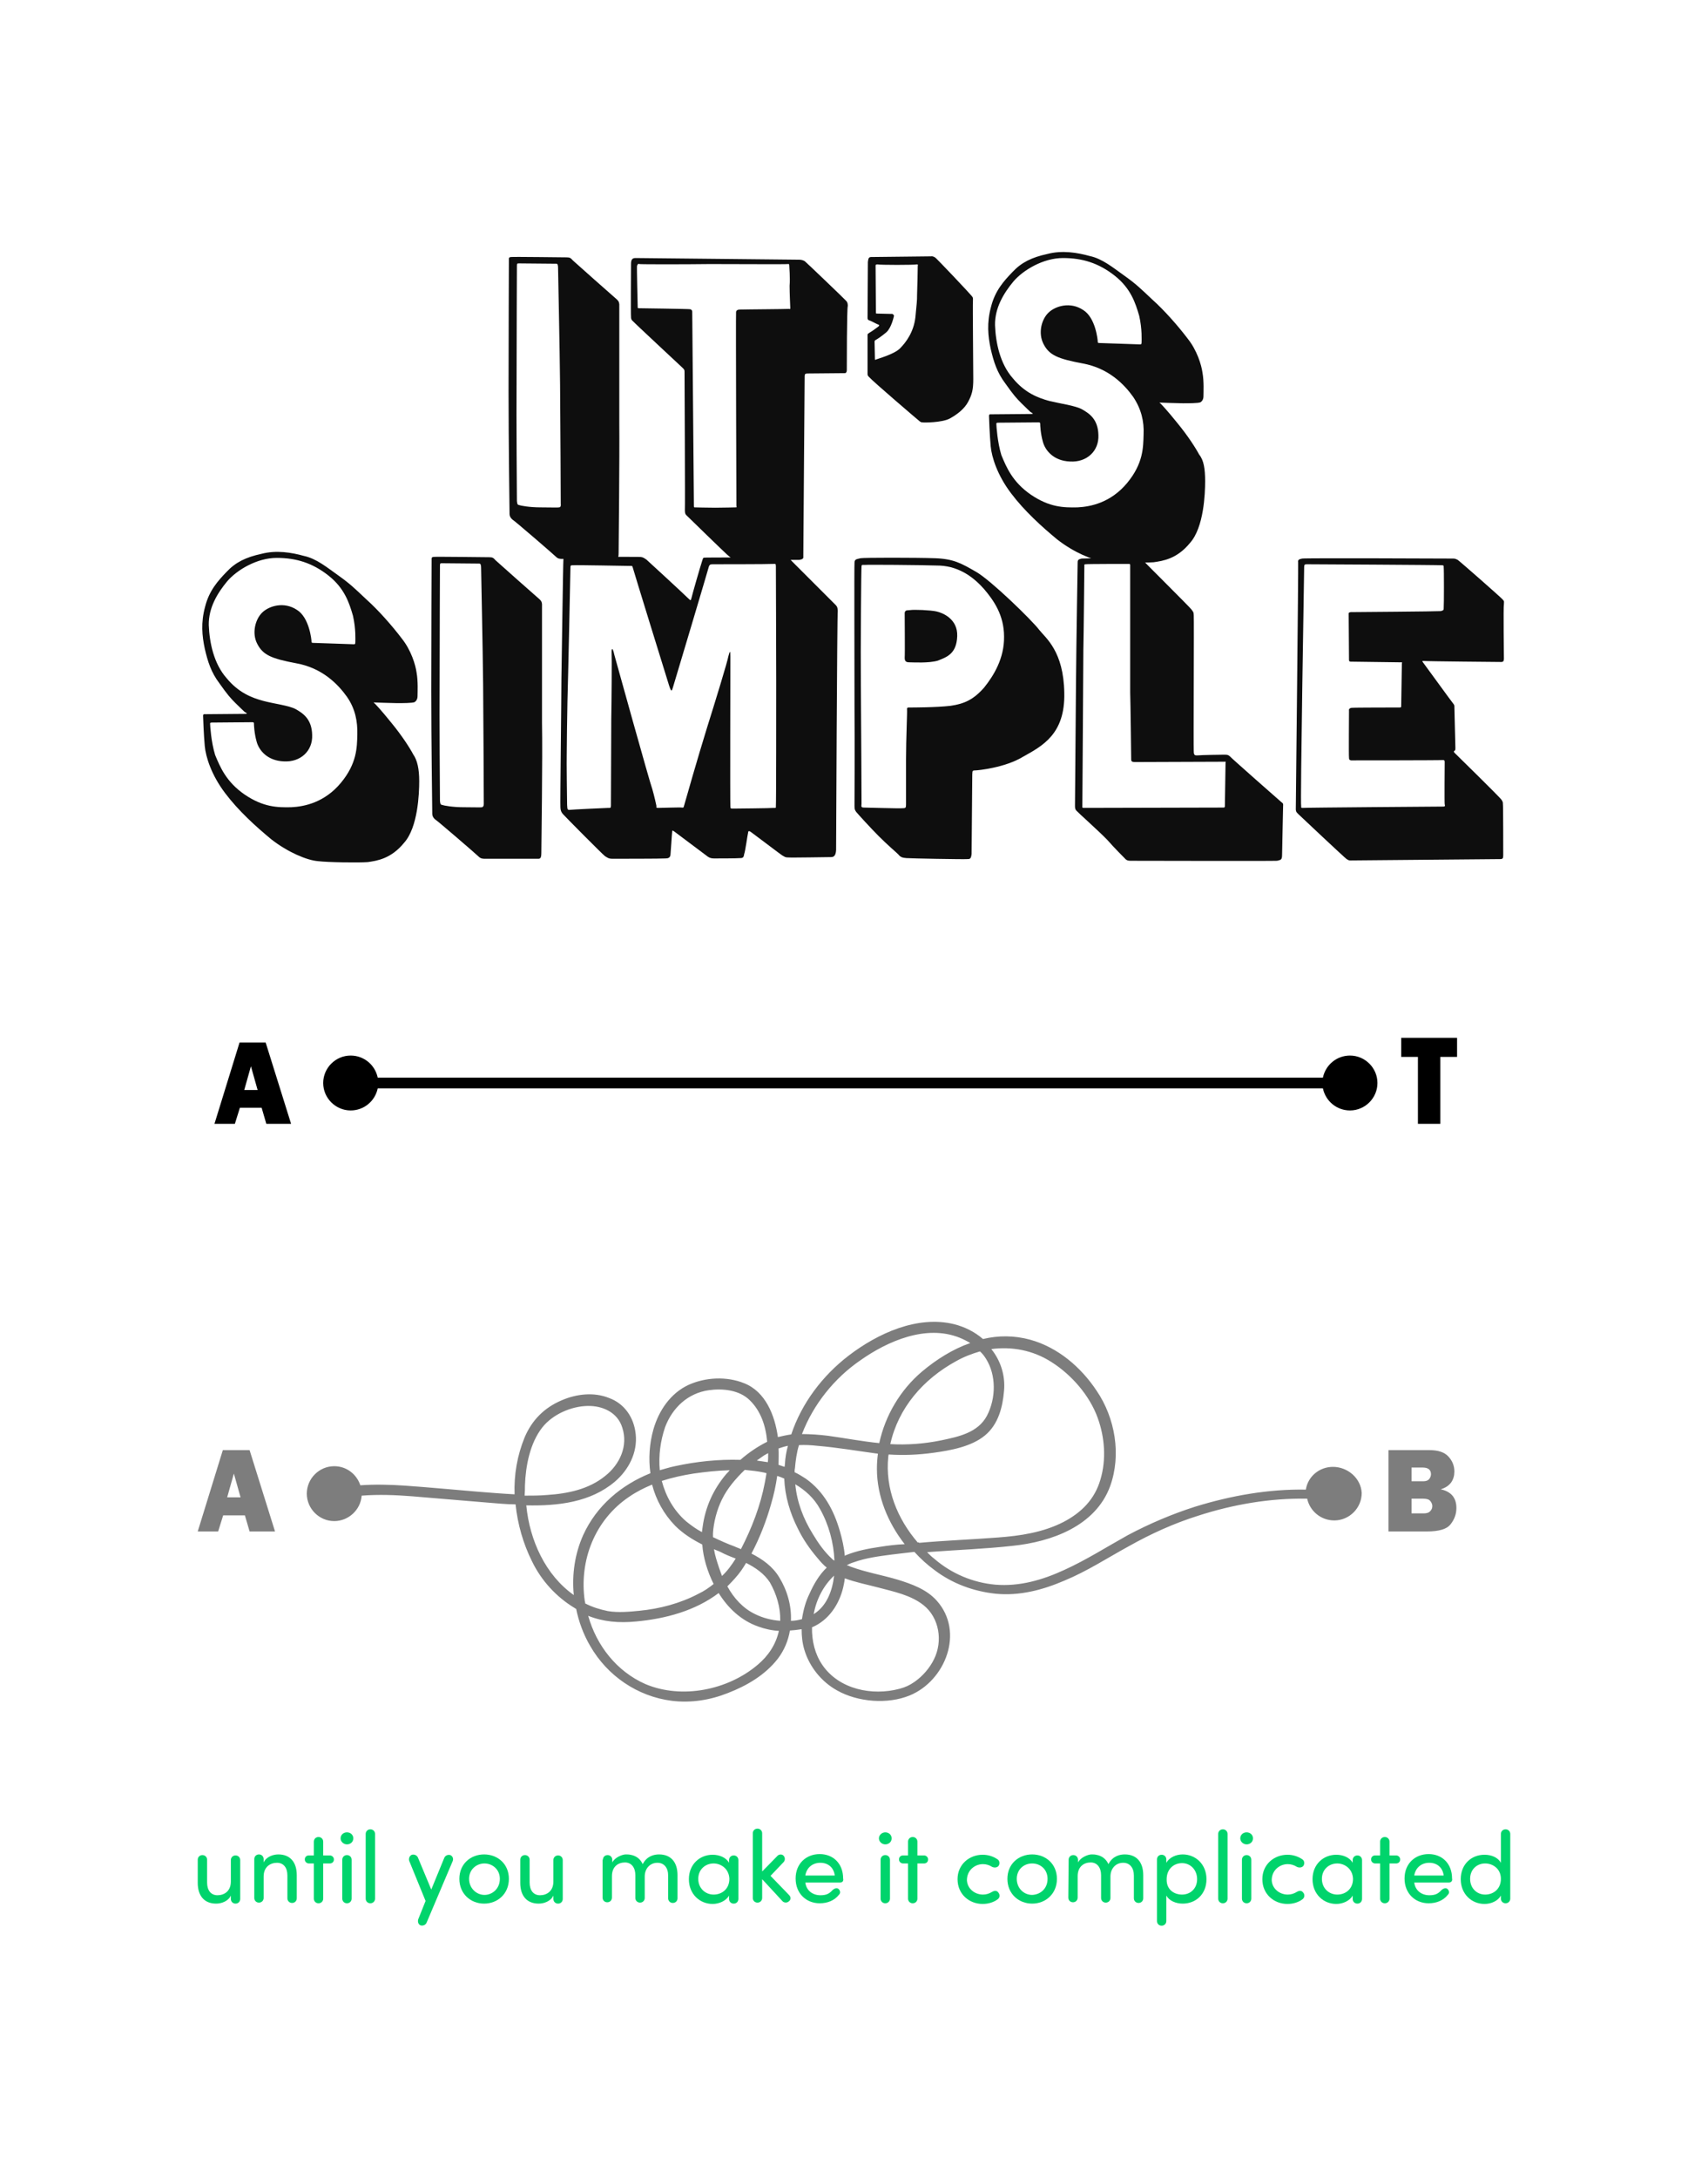 <?xml version="1.0" encoding="utf-8"?>
<!-- Generator: Adobe Illustrator 25.4.1, SVG Export Plug-In . SVG Version: 6.00 Build 0)  -->
<svg version="1.1" id="Layer_1" xmlns="http://www.w3.org/2000/svg" xmlns:xlink="http://www.w3.org/1999/xlink" x="0px" y="0px"
	 viewBox="0 0 510.5 650.8" style="enable-background:new 0 0 510.5 650.8;" xml:space="preserve">
<style type="text/css">
	.st0{fill:#00D46C;}
	.st1{fill:#0E0E0E;}
	.st2{fill-rule:evenodd;clip-rule:evenodd;}
	.st3{opacity:0.51;}
</style>
<g>
	<g>
		<g>
			<path class="st0" d="M69,566.4c-0.8,1.7-2.8,2.4-4.4,2.4c-3.5,0-5.5-2.3-5.5-6.2v-6.9c0-0.8,0.6-1.4,1.4-1.4
				c0.8,0,1.4,0.6,1.4,1.4v6.8c0,2.4,1.2,3.8,3.1,3.8c2,0,4-1.2,4-4.1v-6.4c0-0.8,0.6-1.4,1.4-1.4c0.8,0,1.4,0.6,1.4,1.4v11.6
				c0,0.8-0.6,1.4-1.4,1.4c-0.8,0-1.4-0.6-1.4-1.4C69,567.4,69,566.4,69,566.4z"/>
			<path class="st0" d="M78.8,556.5c0.8-1.7,2.8-2.4,4.4-2.4c3.5,0,5.5,2.3,5.5,6.2v6.9c0,0.8-0.6,1.4-1.4,1.4
				c-0.8,0-1.4-0.6-1.4-1.4v-6.8c0-2.4-1.2-3.8-3.1-3.8c-2,0-4,1.2-4,4.1v6.4c0,0.8-0.6,1.4-1.4,1.4c-0.8,0-1.4-0.6-1.4-1.4v-11.6
				c0-0.8,0.6-1.4,1.4-1.4c0.8,0,1.4,0.6,1.4,1.4C78.8,555.6,78.8,556.5,78.8,556.5z"/>
			<path class="st0" d="M92.3,556.8c-0.6,0-1.2-0.5-1.2-1.2s0.5-1.2,1.2-1.2h1.5v-4.1c0-0.8,0.6-1.4,1.4-1.4s1.4,0.6,1.4,1.4v4.1h2
				c0.6,0,1.2,0.5,1.2,1.2s-0.5,1.2-1.2,1.2h-2v10.5c0,0.8-0.6,1.4-1.4,1.4s-1.4-0.6-1.4-1.4v-10.5H92.3z"/>
			<path class="st0" d="M103.7,547.5c1.1,0,1.9,0.8,1.9,1.8s-0.8,1.8-1.9,1.8c-1,0-1.9-0.8-1.9-1.8S102.6,547.5,103.7,547.5z
				 M105.1,555.7c0-0.8-0.6-1.4-1.4-1.4c-0.8,0-1.4,0.6-1.4,1.4v11.6c0,0.8,0.6,1.4,1.4,1.4c0.8,0,1.4-0.6,1.4-1.4V555.7z"/>
			<path class="st0" d="M112.1,567.3c0,0.8-0.6,1.4-1.4,1.4c-0.8,0-1.4-0.6-1.4-1.4V548c0-0.8,0.6-1.4,1.4-1.4
				c0.8,0,1.4,0.6,1.4,1.4V567.3z"/>
			<path class="st0" d="M128.9,564.6l3.9-9.5c0.3-0.7,1.1-1,1.8-0.8c0.7,0.3,1,1.1,0.7,1.8l-7.8,18.4c-0.3,0.7-1.1,1-1.8,0.8
				c-0.7-0.3-0.9-1.1-0.7-1.8l2.2-5.5l-4.9-12c-0.2-0.7,0.1-1.5,0.8-1.8c0.8-0.2,1.5,0.2,1.8,0.8L128.9,564.6z"/>
			<path class="st0" d="M137.3,561.4c0-4.5,3.4-7.3,7.4-7.3c4,0,7.4,2.8,7.4,7.3c0,4.5-3.4,7.4-7.4,7.4
				C140.7,568.8,137.3,565.9,137.3,561.4z M149.4,561.4c0-2.8-2.2-4.6-4.6-4.6s-4.6,1.8-4.6,4.6c0,2.8,2.2,4.8,4.6,4.8
				S149.4,564.3,149.4,561.4z"/>
			<path class="st0" d="M165.4,566.4c-0.8,1.7-2.8,2.4-4.4,2.4c-3.5,0-5.5-2.3-5.5-6.2v-6.9c0-0.8,0.6-1.4,1.4-1.4s1.4,0.6,1.4,1.4
				v6.8c0,2.4,1.2,3.8,3.1,3.8c2,0,4-1.2,4-4.1v-6.4c0-0.8,0.6-1.4,1.4-1.4s1.4,0.6,1.4,1.4v11.6c0,0.8-0.6,1.4-1.4,1.4
				s-1.4-0.6-1.4-1.4V566.4z"/>
			<path class="st0" d="M180.2,555.7c0-0.8,0.6-1.4,1.4-1.4s1.4,0.6,1.4,1.4v0.8c0.8-1.5,2.8-2.3,3.9-2.4c0.5,0,1.1,0,1.5,0.1
				c1.8,0.3,3,1.3,3.7,2.8c1.3-2.5,3.5-2.9,4.9-2.9c3.5,0,5.5,2.3,5.5,6.2v6.9c0,0.8-0.6,1.4-1.4,1.4s-1.4-0.6-1.4-1.4v-6.8
				c0-2.3-1.2-3.8-3.2-3.8c-2.3,0-3.8,1.8-3.8,4.1v6.4c0,0.8-0.6,1.4-1.4,1.4s-1.4-0.6-1.4-1.4v-6.8c0-2.3-1.2-3.8-3.1-3.8
				c-2,0-3.9,1.2-3.9,4.1v6.4c0,0.8-0.6,1.4-1.4,1.4s-1.4-0.6-1.4-1.4V555.7z"/>
			<path class="st0" d="M217.9,566.4c-0.9,1.6-3,2.5-4.9,2.5c-3.8,0-7.1-2.9-7.1-7.4c0-4.5,3.3-7.3,7.1-7.3c2,0,4,0.8,4.9,2.4v-0.8
				c0-0.8,0.6-1.4,1.4-1.4s1.4,0.6,1.4,1.4v11.6c0,0.8-0.6,1.4-1.4,1.4s-1.4-0.6-1.4-1.4V566.4z M213.3,556.8
				c-2.5,0-4.6,1.8-4.6,4.6c0,2.8,2.1,4.7,4.6,4.7s4.7-1.7,4.7-4.7C217.9,558.4,215.5,556.8,213.3,556.8z"/>
			<path class="st0" d="M230.3,560.5l5.6,5.8c0.5,0.5,0.5,1.4-0.1,1.8c-0.5,0.5-1.4,0.5-1.9,0l-6.1-6.6v5.6c0,0.8-0.6,1.4-1.4,1.4
				s-1.4-0.6-1.4-1.4v-19.3c0-0.8,0.6-1.4,1.4-1.4s1.4,0.6,1.4,1.4v11.4l4.6-4.7c0.5-0.5,1.4-0.5,1.8,0c0.5,0.5,0.5,1.4,0,1.9
				L230.3,560.5z"/>
			<path class="st0" d="M251.1,562.5h-10.4c0.3,2.4,2.2,3.8,4.5,3.8c1.7,0,2.6-0.4,3.6-1.5c0.5-0.5,1.3-0.8,1.8-0.4
				c0.5,0.4,0.7,1.2,0.2,1.7c-1.4,1.8-3.5,2.6-5.8,2.6c-4,0-7.2-2.9-7.2-7.4c0-4.5,3.2-7.3,7.2-7.3c4,0,7,2.8,7,7.3
				C252.2,562.1,251.7,562.5,251.1,562.5z M249.5,560.4c-0.3-2.4-2-3.8-4.3-3.8s-4.1,1.4-4.5,3.8H249.5z"/>
			<path class="st0" d="M264.6,547.5c1.1,0,1.9,0.8,1.9,1.8s-0.8,1.8-1.9,1.8c-1,0-1.9-0.8-1.9-1.8S263.6,547.5,264.6,547.5z
				 M266,555.7c0-0.8-0.6-1.4-1.4-1.4s-1.4,0.6-1.4,1.4v11.6c0,0.8,0.6,1.4,1.4,1.4s1.4-0.6,1.4-1.4V555.7z"/>
			<path class="st0" d="M269.9,556.8c-0.6,0-1.2-0.5-1.2-1.2s0.5-1.2,1.2-1.2h1.5v-4.1c0-0.8,0.6-1.4,1.4-1.4c0.8,0,1.4,0.6,1.4,1.4
				v4.1h2c0.6,0,1.2,0.5,1.2,1.2s-0.5,1.2-1.2,1.2h-2v10.5c0,0.8-0.6,1.4-1.4,1.4c-0.8,0-1.4-0.6-1.4-1.4v-10.5H269.9z"/>
			<path class="st0" d="M293.8,566.1c1,0,1.9-0.3,2.7-0.8c0.7-0.4,1.4-0.5,1.9,0.2c0.5,0.6,0.5,1.5-0.2,2c-1.2,0.9-2.8,1.4-4.5,1.4
				c-4,0-7.5-2.9-7.5-7.4c0-4.4,3.5-7.3,7.5-7.3c1.7,0,3.2,0.5,4.5,1.4c0.6,0.4,0.7,1.4,0.2,2c-0.5,0.5-1.3,0.5-1.9,0.2
				c-0.8-0.5-1.7-0.8-2.7-0.8c-2.5,0-4.8,1.9-4.8,4.8C289.1,564.3,291.3,566.1,293.8,566.1z"/>
			<path class="st0" d="M301.1,561.4c0-4.5,3.4-7.3,7.4-7.3s7.4,2.8,7.4,7.3c0,4.5-3.4,7.4-7.4,7.4S301.1,565.9,301.1,561.4z
				 M313.1,561.4c0-2.8-2.1-4.6-4.6-4.6s-4.6,1.8-4.6,4.6c0,2.8,2.1,4.8,4.6,4.8C311,566.1,313.1,564.3,313.1,561.4z"/>
			<path class="st0" d="M319.4,555.7c0-0.8,0.6-1.4,1.4-1.4c0.8,0,1.4,0.6,1.4,1.4v0.8c0.8-1.5,2.8-2.3,3.9-2.4c0.5,0,1.1,0,1.5,0.1
				c1.8,0.3,3,1.3,3.7,2.8c1.3-2.5,3.5-2.9,4.9-2.9c3.5,0,5.5,2.3,5.5,6.2v6.9c0,0.8-0.6,1.4-1.4,1.4s-1.4-0.6-1.4-1.4v-6.8
				c0-2.3-1.2-3.8-3.2-3.8c-2.3,0-3.8,1.8-3.8,4.1v6.4c0,0.8-0.6,1.4-1.4,1.4s-1.4-0.6-1.4-1.4v-6.8c0-2.3-1.2-3.8-3.1-3.8
				c-2,0-3.9,1.2-3.9,4.1v6.4c0,0.8-0.6,1.4-1.4,1.4s-1.4-0.6-1.4-1.4L319.4,555.7L319.4,555.7z"/>
			<path class="st0" d="M348.6,574c0,0.8-0.6,1.4-1.4,1.4c-0.8,0-1.4-0.6-1.4-1.4v-18.4c0-0.8,0.6-1.4,1.4-1.4
				c0.8,0,1.4,0.6,1.4,1.4v1c0.9-1.6,2.9-2.5,4.9-2.5c3.8,0,7.1,2.9,7.1,7.4c0,4.5-3.2,7.3-7.1,7.3c-2,0-4-0.8-4.9-2.4V574z
				 M353.3,566.1c2.5,0,4.5-1.8,4.5-4.6c0-2.8-2-4.8-4.5-4.8c-2.5,0-4.6,1.8-4.6,4.8C348.6,564.6,350.9,566.1,353.3,566.1z"/>
			<path class="st0" d="M366.9,567.3c0,0.8-0.6,1.4-1.4,1.4s-1.4-0.6-1.4-1.4V548c0-0.8,0.6-1.4,1.4-1.4s1.4,0.6,1.4,1.4V567.3z"/>
			<path class="st0" d="M372.6,547.5c1.1,0,1.9,0.8,1.9,1.8s-0.8,1.8-1.9,1.8c-1,0-1.9-0.8-1.9-1.8S371.5,547.5,372.6,547.5z
				 M374,555.7c0-0.8-0.6-1.4-1.4-1.4s-1.4,0.6-1.4,1.4v11.6c0,0.8,0.6,1.4,1.4,1.4s1.4-0.6,1.4-1.4V555.7z"/>
			<path class="st0" d="M384.9,566.1c1,0,1.9-0.3,2.7-0.8c0.7-0.4,1.4-0.5,1.9,0.2c0.5,0.5,0.5,1.5-0.2,2c-1.2,0.9-2.8,1.4-4.5,1.4
				c-4,0-7.5-2.9-7.5-7.4c0-4.4,3.5-7.3,7.5-7.3c1.7,0,3.2,0.5,4.5,1.4c0.6,0.4,0.7,1.4,0.2,2c-0.5,0.5-1.3,0.5-1.9,0.2
				c-0.8-0.5-1.7-0.8-2.7-0.8c-2.5,0-4.8,1.9-4.8,4.8C380.2,564.3,382.4,566.1,384.9,566.1z"/>
			<path class="st0" d="M404.3,566.4c-0.9,1.6-3,2.5-4.9,2.5c-3.8,0-7.1-2.9-7.1-7.4c0-4.5,3.3-7.3,7.1-7.3c2,0,4,0.8,4.9,2.4v-0.8
				c0-0.8,0.6-1.4,1.4-1.4s1.4,0.6,1.4,1.4v11.6c0,0.8-0.6,1.4-1.4,1.4s-1.4-0.6-1.4-1.4V566.4z M399.7,556.8
				c-2.5,0-4.6,1.8-4.6,4.6c0,2.8,2.1,4.7,4.6,4.7s4.7-1.7,4.7-4.7C404.3,558.4,401.9,556.8,399.7,556.8z"/>
			<path class="st0" d="M411,556.8c-0.6,0-1.2-0.5-1.2-1.2s0.5-1.2,1.2-1.2h1.5v-4.1c0-0.8,0.6-1.4,1.4-1.4c0.8,0,1.4,0.6,1.4,1.4
				v4.1h2c0.6,0,1.2,0.5,1.2,1.2s-0.5,1.2-1.2,1.2h-2v10.5c0,0.8-0.6,1.4-1.4,1.4c-0.8,0-1.4-0.6-1.4-1.4v-10.5H411z"/>
			<path class="st0" d="M433.1,562.5h-10.4c0.3,2.4,2.2,3.8,4.5,3.8c1.7,0,2.6-0.4,3.6-1.5c0.5-0.5,1.3-0.8,1.8-0.4
				c0.5,0.4,0.7,1.2,0.2,1.7c-1.4,1.8-3.5,2.6-5.8,2.6c-4,0-7.2-2.9-7.2-7.4c0-4.5,3.2-7.3,7.2-7.3c4,0,7,2.8,7,7.3
				C434.2,562.1,433.6,562.5,433.1,562.5z M431.5,560.4c-0.3-2.4-2-3.8-4.3-3.8c-2.3,0-4.1,1.4-4.5,3.8H431.5z"/>
			<path class="st0" d="M448.6,548c0-0.8,0.6-1.4,1.4-1.4s1.4,0.6,1.4,1.4v19.3c0,0.8-0.6,1.4-1.4,1.4s-1.4-0.6-1.4-1.4v-0.9
				c-0.9,1.6-2.9,2.5-4.9,2.5c-3.8,0-7.1-2.9-7.1-7.4c0-4.5,3.2-7.3,7.1-7.3c2.1,0,4,0.8,4.9,2.4V548z M443.9,556.8
				c-2.5,0-4.5,1.8-4.5,4.6c0,2.8,2,4.7,4.5,4.7s4.7-1.7,4.7-4.7C448.6,558.4,446.2,556.8,443.9,556.8z"/>
		</g>
	</g>
	<g>
		<g>
			<path class="st1" d="M184.9,165.2c0,2-0.5,1.8-1.4,1.8c-0.7,0-14.4,0-15.3,0s-1.4,0-2.1-0.7c-0.7-0.7-12.4-10.8-13-11.1
				c-0.5-0.5-0.7-0.8-0.8-1.5c0-0.8-0.3-21.7-0.3-36.9c0-15.1,0.1-38.1,0.1-39.1c0-0.5-0.1-0.8,0.6-0.9c0.7-0.1,15.8,0.1,16.7,0.1
				s1.2,0.2,1.8,0.9c0.5,0.5,12.5,11.1,13.2,11.7c0.5,0.5,0.6,0.7,0.7,1.4c0,0.7,0,24.9,0,35.5C185.2,136.8,184.9,163.4,184.9,165.2
				z M167.6,150.5c0-0.7-0.1-25.1-0.2-35.6c-0.1-10.5-0.6-33.8-0.6-34.7s-0.1-1.4-0.5-1.4s-10.5-0.1-11.1-0.1c-0.6,0-0.7,0-0.7,0.7
				c0,0.9-0.1,22-0.1,34c-0.1,11.8,0.1,35.4,0.1,36.3c0.1,0.8,0.1,1.1,0.6,1.2c0.5,0.2,3.2,0.7,6.4,0.7c3.2,0,5.3,0.1,5.6,0
				C167.4,151.6,167.7,151.4,167.6,150.5z"/>
			<path class="st1" d="M253.1,110.6c0,0.5-0.2,0.9-0.6,0.9s-10.8,0.1-11.2,0.1c-0.6,0-0.8,0.2-0.8,0.8c0,0.5-0.4,52.8-0.4,53.8
				c0.1,0.8-0.3,0.9-1.2,1.1c-0.8,0-18.7,0-19.3-0.1c-0.7,0-1.8-1.1-2.3-1.5c-0.5-0.4-11.8-11.4-12.2-11.8c-0.3-0.3-0.4-0.7-0.4-1.5
				c0.1-0.6-0.1-40.8-0.1-41.3c0-0.6-0.1-0.7-0.6-1.2c-0.3-0.3-14.4-13.4-14.9-14c-0.5-0.4-0.5-0.9-0.5-1.2c-0.1-0.3,0-15.2,0-15.8
				c0-1.5,0.5-1.8,1.4-1.8c0.7,0,48.2,0.5,48.9,0.5c0.6,0,1.4,0.2,1.8,0.6c0.5,0.4,11.8,11.2,12.2,11.7c0.3,0.3,0.5,0.7,0.5,1.5
				C253.1,91.9,253.1,110,253.1,110.6z M236.2,91.9c0-0.3-0.2-4.1-0.2-6.5c0.2-2.5-0.1-5.6-0.1-6.1s-0.2-0.4-0.5-0.4
				c-0.2,0.1-15.6,0-23.2,0c-7.6,0.1-20.5,0.1-21.1,0c-0.5-0.2-0.5,0.2-0.7,0.5c-0.1,0.5,0.2,12,0.2,12.4c0,0.3,0.1,0.3,0.4,0.3
				c0.3,0,14.9,0.2,15.3,0.3s0.6,0.4,0.6,0.7c0,0.4,0.5,57.8,0.5,58.1c0,0.4,0.1,0.4,0.2,0.4c0.2,0,3.8,0.1,6.2,0.1
				c2.3,0,5.8-0.1,6.1-0.1s0.3,0,0.2-0.5c0-0.3-0.2-57.2-0.1-57.8c0-0.5,0.4-0.8,1.1-0.8c0.7,0,5.1-0.1,7.9-0.1
				c2.7,0,6.5-0.1,6.8-0.1C236.2,92.4,236.2,92.4,236.2,91.9z"/>
			<path class="st1" d="M290.9,113.3c0,3.2-0.4,4.6-1.5,6.7c-1.1,2.1-3.2,3.8-5.6,5.1c-2.4,1.2-7.7,1.2-8.1,1.1
				c-0.4,0-0.5-0.1-0.8-0.3c-0.4-0.3-14.1-12-15.2-13.3c-0.3-0.3-0.4-0.5-0.4-0.9c0-0.5,0-10.6,0-11.2c0-0.6-0.1-0.7,0.6-1.1
				s2.1-1.4,2.6-1.8s0.2-0.6-0.2-0.7c-0.3-0.1-2.3-1.2-2.6-1.2c-0.3-0.2-0.4-0.3-0.4-0.7s0.1-16.2,0.1-16.7c0.1-0.4,0-1.5,0.9-1.5
				c0.7,0,17.5-0.2,18-0.2c0.5-0.1,1.1,0.2,1.5,0.6c0.4,0.4,2.2,2.2,5.4,5.6c3.3,3.5,4.6,4.9,5.2,5.6c0.5,0.6,0.4,0.6,0.4,1.5
				C290.7,90.8,290.9,110.1,290.9,113.3z M274,79c-0.5,0.2-11.2,0.2-11.7,0c-0.4,0-0.6,0.1-0.6,0.3c0,0.6,0.1,13.8,0.1,14.1
				c0,0.2,0,0.3,0.3,0.3c0.4,0,3.8,0.1,4.3,0.1c0.4-0.1,0.8,0.3,0.8,0.6c-0.1,0.4-0.8,3.6-2.3,4.9c-1.4,1.2-2.8,2.1-3.2,2.3
				c-0.3,0.2-0.3,0.3-0.3,0.6c0,0.4,0.1,4.4,0.1,4.9c0,0.5,0,0.5,0.4,0.3c0.4-0.2,5.3-1.5,7.1-3.3c1.8-1.8,4.1-4.9,4.6-9.3
				c0.4-4.4,0.5-4.6,0.5-6.7c0.1-2.1,0.2-8,0.2-8.5S274.5,79,274,79z"/>
			<path class="st1" d="M360.2,143.8c0,3.8-0.4,13.8-4.5,18.4c-3.9,4.8-8.1,5.4-10.9,5.8c-2.5,0.2-11.8,0.1-15-0.3
				c-3.2-0.3-8.8-2.6-13.8-6.5c-4.6-3.8-9.8-8.5-13.8-13.8c-4.1-5.4-5.8-10.8-6.1-14.1c-0.3-3.3-0.5-8.5-0.5-9
				c0-0.6,0.3-0.5,0.8-0.5c0.5,0,10.1-0.1,11.5-0.1c1.5,0,0.5-0.3,0.1-0.6c-0.3-0.3-1.2-1.1-2.7-2.6c-1.5-1.5-2.4-2.5-4.8-5.9
				c-2.5-3.3-3.5-6.5-4.4-10.4c-0.8-3.8-1.2-7.7,0.1-12.5c1.2-4.8,3.8-7.7,6.4-10.4c2.7-2.9,5.8-4.4,10.4-5.4
				c4.5-1.2,9.1-0.4,12.7,0.6c3.8,0.8,7,3.5,10.4,5.9c3.5,2.5,4.8,3.8,8.3,7.1c3.6,3.2,7.8,8,10.6,11.7c2.8,3.5,4.1,7.9,4.4,10.1
				c0.5,2.7,0.3,6.1,0.3,7.1c0,0.9-0.4,1.5-0.9,1.8c-0.6,0.3-3.8,0.3-5.2,0.3c-1.5,0-6.5-0.2-6.8-0.2c-0.3-0.1-0.3,0,0,0.2
				c0.3,0.3,1.8,1.8,5.1,5.9c3.2,3.9,5.5,7.5,6.5,9.4C359.8,137.5,360.2,140.1,360.2,143.8z M338.7,118.6c-2.7-3.8-7.4-8.6-15.1-10
				c-7.5-1.4-10-2.5-11.7-5.8s-0.6-7.4,1.5-9.4c2.1-2,6.5-3.3,10.3-0.8c3.8,2.3,4.4,9.1,4.4,9.4c0,0.4,0,0.5,0.7,0.5
				c0.8,0,11.1,0.4,11.7,0.4c0.5,0,0.7,0.1,0.7-0.6s0.2-3.9-0.7-7.9c-1.1-3.8-2.5-8.2-7.3-12c-4.8-3.8-9.7-5.3-15.5-5.3
				c-5.8,0-11.8,3.5-14.8,7c-2.9,3.5-5.6,7.9-5.5,13.1c0.2,5.2,1.5,11.5,5.3,15.8c3.6,4.4,7.6,5.9,10.9,6.8c3.3,0.8,7.8,1.4,9.8,2.5
				c2.1,1.2,4.8,2.9,4.9,7.7c0.2,4.8-3.5,8.2-8.5,7.9c-4.9-0.2-7.4-3.3-8.1-5.9c-0.7-2.5-0.8-4.9-0.8-5.4c0-0.4-0.2-0.4-0.7-0.4
				c-0.5,0-11.4,0.1-11.8,0.1c-0.6,0-0.6,0.1-0.6,0.4c0,0.5,0.3,5.4,1.5,9.3c1.5,3.6,3.3,8,8.8,11.8c5.6,3.8,9.8,3.9,14,3.8
				c3.9-0.2,9.9-1.4,14.8-7.3c4.8-5.8,4.8-10.6,4.9-14.4C342,125.9,341.1,122.2,338.7,118.6z"/>
			<path class="st1" d="M125.3,233.4c0,3.8-0.4,13.8-4.5,18.4c-3.9,4.8-8.1,5.4-10.9,5.8c-2.5,0.2-11.8,0.1-15-0.3
				c-3.2-0.3-8.8-2.6-13.8-6.5c-4.6-3.8-9.8-8.5-13.8-13.8c-4.1-5.4-5.8-10.8-6.1-14.1c-0.3-3.3-0.5-8.5-0.5-9
				c0-0.6,0.3-0.5,0.8-0.5c0.5,0,10.1-0.1,11.5-0.1c1.5,0,0.5-0.3,0.1-0.6c-0.3-0.3-1.2-1.1-2.7-2.6c-1.5-1.5-2.4-2.5-4.8-5.9
				c-2.5-3.3-3.5-6.5-4.4-10.4c-0.8-3.8-1.2-7.7,0.1-12.5c1.2-4.8,3.8-7.7,6.4-10.4c2.7-2.9,5.8-4.4,10.4-5.4
				c4.5-1.2,9.1-0.4,12.7,0.6c3.8,0.8,7,3.5,10.4,5.9c3.5,2.5,4.8,3.8,8.3,7.1c3.6,3.2,7.8,8,10.6,11.7c2.8,3.5,4.1,7.9,4.4,10.1
				c0.5,2.7,0.3,6.1,0.3,7.1c0,0.9-0.4,1.5-0.9,1.8c-0.6,0.3-3.8,0.3-5.2,0.3c-1.5,0-6.5-0.2-6.8-0.2c-0.3-0.1-0.3,0,0,0.2
				c0.3,0.3,1.8,1.8,5.1,5.9c3.2,3.9,5.5,7.5,6.5,9.4C124.7,227.1,125.3,229.7,125.3,233.4z M103.7,208.2c-2.7-3.8-7.4-8.6-15.1-10
				c-7.5-1.4-10-2.5-11.7-5.8c-1.7-3.2-0.6-7.4,1.5-9.4c2.1-2,6.5-3.3,10.3-0.8c3.8,2.3,4.4,9.1,4.4,9.4c0,0.4,0,0.5,0.7,0.5
				c0.8,0,11.1,0.4,11.7,0.4c0.5,0,0.7,0.1,0.7-0.6c0-0.7,0.2-3.9-0.7-7.9c-1.1-3.8-2.5-8.2-7.3-12c-4.8-3.8-9.7-5.3-15.5-5.3
				c-5.8,0-11.8,3.5-14.8,7c-2.9,3.5-5.6,7.9-5.5,13.1c0.2,5.2,1.5,11.5,5.3,15.8c3.6,4.4,7.6,5.9,10.9,6.8s7.8,1.4,9.8,2.5
				c2.1,1.2,4.8,2.9,4.9,7.7c0.2,4.8-3.5,8.2-8.5,7.9c-4.9-0.2-7.4-3.3-8.1-5.9c-0.7-2.5-0.8-4.9-0.8-5.4c0-0.4-0.2-0.4-0.7-0.4
				c-0.5,0-11.4,0.1-11.8,0.1c-0.6,0-0.6,0.1-0.6,0.4c0,0.5,0.3,5.4,1.5,9.3c1.5,3.6,3.3,8,8.8,11.8c5.6,3.8,9.8,3.9,14,3.8
				c3.9-0.2,9.9-1.4,14.8-7.3c4.8-5.8,4.8-10.6,4.9-14.4C106.9,215.6,106.2,211.8,103.7,208.2z"/>
			<path class="st1" d="M161.8,254.8c0,2-0.5,1.8-1.4,1.8c-0.7,0-14.4,0-15.3,0c-0.8,0-1.4,0-2.1-0.7c-0.7-0.7-12.4-10.8-13-11.1
				c-0.5-0.5-0.7-0.8-0.8-1.5c0-0.8-0.3-21.7-0.3-36.9c0-15.1,0.1-38.1,0.1-39.1c0-0.5-0.1-0.8,0.6-0.9c0.7-0.1,15.8,0.1,16.7,0.1
				s1.2,0.2,1.8,0.9c0.5,0.5,12.5,11.1,13.2,11.7c0.5,0.5,0.6,0.7,0.7,1.4c0,0.7,0,24.9,0,35.5C162.2,226.4,161.8,253,161.8,254.8z
				 M144.6,240.1c0-0.7-0.1-25.1-0.2-35.6c-0.1-10.5-0.6-33.8-0.6-34.7c0-0.8-0.1-1.4-0.5-1.4c-0.5,0-10.5-0.1-11.1-0.1
				c-0.6,0-0.7,0-0.7,0.7c0,0.9-0.1,22-0.1,34c-0.1,11.8,0.1,35.4,0.1,36.3c0.1,0.8,0.1,1.1,0.6,1.2c0.5,0.2,3.2,0.7,6.4,0.7
				c3.2,0,5.3,0.1,5.6,0C144.3,241.1,144.6,241,144.6,240.1z"/>
			<path class="st1" d="M249.9,254c-0.1,1.7-0.7,2.1-1.5,2.1c-0.7,0-12,0.2-12.9,0.1c-0.9,0-0.9-0.2-1.7-0.6
				c-0.5-0.3-8.5-6.4-9.1-6.8c-0.6-0.5-1.1-0.7-1.1,0c-0.2,0.7-0.8,5.4-1.2,6.5c-0.1,0.9-0.4,1.1-1.2,1.1c-0.7,0.1-7.1,0.1-7.8,0.1
				c-0.6,0-1.2-0.1-1.8-0.5c-0.5-0.4-9.5-7.1-10-7.5c-0.6-0.4-0.7-0.5-0.7,0.1c-0.1,0.7-0.4,5.9-0.5,6.8c-0.1,0.9-0.7,1.1-1.5,1.1
				c-0.9,0.1-14.7,0.1-15.8,0.1c-1.2,0-1.5-0.3-2.3-0.8c-0.7-0.5-12.1-12-12.5-12.5c-0.5-0.5-0.8-1.2-0.8-2.1
				c-0.1-0.8,0.3-32.8,0.3-38.4c0.1-5.6,0.5-34.9,0.6-35.7c0-0.6-0.1-0.6,1.2-0.7c1.2-0.1,19.9,0,21.1,0c1.2,0,1.5,0.1,2.5,0.8
				c0.8,0.7,11.1,10.2,12.3,11.4c1.2,1.2,0.9,0.7,1.2,0c0.1-0.6,2.8-10,3.2-11.1c0.3-1.1,0.3-0.8,1.4-0.9c1.1,0,21.4-0.1,22.8-0.1
				c1.5,0,1.8,0.2,2.5,1.1c0.8,0.8,12.7,12.7,13.2,13.2c0.4,0.5,0.5,0.5,0.6,1.7C250.2,183.3,249.9,252.6,249.9,254z M232,203.5
				c0-7.8-0.1-33.4-0.1-34.3c-0.1-0.8,0.1-0.7-0.9-0.7c-1.1,0.1-17.4,0.1-18,0.1c-0.8,0-0.9,0.2-1.1,0.6
				c-0.1,0.5-10.5,35.4-10.8,36.3c-0.3,0.9-0.4,1.5-1.1-0.6c-0.7-2.2-10.8-34.9-10.9-35.4c-0.1-0.5-0.3-0.4-0.9-0.4
				c-0.5,0-16.2-0.3-16.8-0.2c-0.7,0-0.9,0-0.9,0.5c0,0.7-0.7,33.7-0.9,40.3c-0.1,6.7-0.2,11.2-0.2,14.7c-0.1,3.3,0.1,15.4,0.1,16.1
				c0.1,0.6-0.1,1.5,0.6,1.5c0.6-0.1,11.1-0.6,11.7-0.6s0.8,0.1,0.8-0.7c0-0.9,0.1-20.8,0.1-25.9c0.1-5,0.2-18.7,0.1-20
				c0-1.4,0.4-1.1,0.8,0.8c0.5,1.8,10.6,38.2,11.4,40.3c0.6,2.1,1.1,4.4,1.2,4.9c0,0.4-0.2,0.6,0.5,0.6c0.6,0,6.7-0.2,7.1-0.1
				c0.4,0,0.5,0.2,0.7-0.7c0.3-1.1,4.1-14.4,6.8-23.1c2.7-8.6,6.1-19.7,6.4-21.4c0.4-1.5,0.6-2,0.6,0.1s-0.1,43.6,0,44.6
				c0,0.8,0.1,0.8,0.6,0.8c0.6,0,0.6,0,0.6,0s11.2-0.1,11.8-0.2c0.6,0,0.6,0.1,0.6-0.5C232,240,232,211.5,232,203.5z"/>
			<path class="st1" d="M305.8,226.1c-5.4,3.3-13.5,4.1-14.4,4.1c-0.9,0-0.7,0.3-0.8,1.2c0,0.7-0.2,22.4-0.2,23.8
				c-0.2,1.5-0.5,1.5-1.4,1.5c-0.8,0.1-17.1-0.2-18.1-0.3c-1.2-0.1-1.8-0.3-2.4-1.1c-0.6-0.6-3.2-2.8-5.8-5.4
				c-2.6-2.6-6.4-6.8-6.8-7.3c-0.4-0.6-0.5-0.8-0.5-1.8c0-1.2,0.1-17.6,0-29.7c0-12.3-0.1-42,0-42.9c0-1.2,0.7-1.1,1.8-1.4
				c0.8-0.2,16.5-0.2,22.3,0c5.5,0.2,7.8,1.5,12.3,4.1c4.5,2.6,16.8,14.6,18.8,17.3c2,2.5,7.3,6.4,7.5,18.8
				C318.4,219.4,311.5,222.9,305.8,226.1z M300.1,190.2c0-6.5-3.2-10.9-5.9-14.1c-2.8-3.2-7.1-6.8-13.3-7.1
				c-6.4-0.2-21.5-0.3-22.5-0.2c-0.8,0-0.8-0.1-0.9,0.4c-0.1,0.6-0.3,24.6-0.2,35.4c0.1,10.9,0.2,34.7,0.2,35.5
				c0,0.7-0.3,1.2,0.7,1.2c1.1,0,10.5,0.3,11.4,0.2c1.1,0,1.2-0.1,1.2-1.1c0-0.9,0-7.4,0-13.5s0.4-14.3,0.3-14.9
				c-0.1-0.7,0.4-0.6,0.9-0.6c0.7,0,7.8,0,12.1-0.5c4.1-0.6,6.8-1.8,10-5.4C297,201.9,300.2,196.7,300.1,190.2z M272,182.3
				c1.2-0.2,6.1,0,7.9,0.4c1.8,0.4,6.4,2.2,6.2,7.4c-0.2,5.2-3,6.2-5.8,7.3c-2.7,0.8-7.4,0.5-8.5,0.5c-1.1,0-1.4-0.4-1.4-1.4
				c0.1-0.8,0-12.3,0-13.4C270.6,182.3,270.9,182.4,272,182.3z"/>
			<path class="st1" d="M383.5,241c0,0.8-0.3,12.9-0.3,14.4c0,1.7-0.5,1.5-1.5,1.8c-1.2,0.1-43,0-43.7,0c-0.8,0-1.1-0.1-1.5-0.4
				c-0.4-0.4-3.5-3.5-5.6-5.9c-2.3-2.4-8.8-8.2-9.1-8.6c-0.4-0.4-0.5-0.7-0.5-1.5c0-0.5,0.2-24.4,0.3-36.7
				c0.1-12.5,0.5-35.6,0.5-36.1c0-0.8,0.4-0.9,1.2-1.1c0.7,0,15.9-0.4,16.4-0.4c0.5,0,0.9-0.2,1.5,0.5c0.5,0.6,14.4,14.4,14.9,15.1
				c0.5,0.7,0.7,0.8,0.7,1.8c0.1,0.9-0.1,39.1,0,40.6c0,1.4,0.5,1.2,1.4,1.2c0.7-0.1,6.8-0.2,7.7-0.2c1.1,0,1.2,0.1,1.7,0.5
				c0.4,0.5,14.7,13.1,15.3,13.6C383.7,240.2,383.5,240.2,383.5,241z M366.2,227.6c-0.3,0-26.2,0.1-27,0.1c-0.8,0-1.1-0.2-1.1-0.7
				c0-0.5-0.2-17.4-0.3-20.1c0-2.8,0-37.6,0-38c0-0.4-0.1-0.4-0.6-0.4c-0.4,0-12.2,0-12.7,0.1c-0.5,0-0.4,0.2-0.4,0.4
				c0,0.4-0.2,21.4-0.3,25.2c0,3.8-0.3,46.3-0.3,46.6c0,0.5-0.1,0.6,0.5,0.6c0.5,0,41.6-0.1,41.7-0.1c0.3,0,0.4-0.1,0.4-0.5
				c0-0.3,0.2-12.6,0.2-12.9C366.4,227.5,366.4,227.6,366.2,227.6z"/>
			<path class="st1" d="M449.5,196.9c-0.1,0.7-0.1,0.8-0.7,0.9c-0.8,0-22.6-0.2-23.1-0.3c-0.7,0-0.7,0-0.4,0.4
				c0.4,0.5,8.8,12.1,9.1,12.4c0.3,0.4,0.3,0.5,0.3,0.9c0,0.5,0.3,11.8,0.3,12.3c0,0.4,0,0.6-0.2,0.8c-0.2,0.1-0.4,0.2-0.1,0.6
				c0.3,0.3,13.8,13.5,14.1,14.1c0.3,0.5,0.4,0.6,0.4,1.2c0.1,0.4,0.1,14.4,0.1,15.4c0,0.9-0.2,1.1-0.9,1.1
				c-0.8,0-44.3,0.4-44.8,0.4c-0.5,0-0.6-0.1-1.1-0.4c-0.5-0.3-14.1-13.1-14.4-13.4c-0.2-0.3-0.8-0.5-0.8-1.5s0.8-72.7,0.7-73.8
				c-0.1-0.7,0.2-0.9,1.2-1.1c0.8-0.2,44.3,0,45.1,0c0.6,0,0.8,0.1,1.4,0.4c0.5,0.3,12.8,11.1,13.4,11.8c0.6,0.6,0.4,0.7,0.4,1.5
				C449.3,181.2,449.5,196.1,449.5,196.9z M431.5,169.5c0-0.3,0.1-0.6-0.5-0.6c-0.5-0.1-39.9-0.3-40.4-0.3c-0.6,0-0.8,0.1-0.8,0.8
				c0,0.8-1.2,71-0.9,71.5c0,0.5,0,0.5,0.5,0.5c0.5-0.1,41.3-0.4,42-0.4c0.6,0,0.5-0.3,0.4-0.7c-0.1-0.5,0-12.1,0-12.6
				c0-0.5-0.1-0.6-0.6-0.6c-0.6,0.1-26.7,0.1-27.4,0.1c-0.5-0.1-0.6-0.3-0.6-0.8c-0.1-0.6,0-13.6,0-14.1c-0.1-0.4,0.2-0.7,0.7-0.8
				c0.7-0.1,13.8-0.1,14.4-0.1c0.5,0,0.5-0.1,0.5-0.5s0.2-12.2,0.2-12.6c0.1-0.5,0.1-0.4-0.2-0.4c-0.3,0-14.6-0.2-15.1-0.2
				c-0.4,0-0.5-0.2-0.5-0.6s-0.1-13.1-0.1-13.8c0-0.2,0.1-0.3,0.6-0.4c0.5,0,26-0.2,26.9-0.3c0.9-0.2,0.9-0.4,0.9-0.9
				C431.6,180.9,431.6,169.8,431.5,169.5z"/>
		</g>
	</g>
	<g>
		<g>
			<path class="st2" d="M403.5,315.4c-4,0-7.3,2.8-8.1,6.6c-0.4,0-281.6,0-282.5,0c-0.8-3.8-4.1-6.6-8.1-6.6c-4.5,0-8.2,3.7-8.2,8.2
				s3.7,8.2,8.2,8.2c4,0,7.3-2.8,8.1-6.6c6.8,0,280.8,0,282.5,0c0.8,3.8,4.1,6.6,8.1,6.6c4.5,0,8.2-3.7,8.2-8.2
				C411.7,319.1,408,315.4,403.5,315.4z"/>
			<path d="M79.6,335.8l-1.4-4.8h-6.5l-1.5,4.8h-6.1l7.5-24.3h7.8l7.6,24.3H79.6z M73,325.7H77l-2-7.1L73,325.7z"/>
			<g class="st3">
				<path d="M398.4,438.3c-4.1,0-7.5,2.9-8.1,6.8c-11.2-0.2-22.4,1.8-33.1,5.1c-6.9,2.2-13.7,5.1-20.1,8.5
					c-6.3,3.5-12.4,7.4-19,10.4c-6.5,3-13.4,5-20.6,4.4c-6.7-0.6-13.1-3.3-18.2-7.7c-0.8-0.6-1.5-1.3-2.2-2c0.4,0,0.7-0.1,1.1-0.1
					c8.1-0.6,16.3-0.9,24.4-1.8c11.7-1.2,24.8-5.9,29.2-17.8c3.4-9.4,1.5-20.4-4-28.5c-4.7-7.1-11.6-13-19.9-15.3
					c-4.8-1.3-9.5-1.3-14.1-0.2c-2.4-2.1-5.4-3.6-8.5-4.4c-11.1-2.8-23.1,2.8-31.7,9.4c-7.8,6-14,14.2-17.1,23.5
					c-1.4,0.2-2.7,0.5-4,0.8c-0.9-6.5-3.7-13.6-10.1-16.1c-5.2-2.1-11.5-1.8-16.6,0.5c-5.4,2.5-8.9,7.7-10.5,13.3
					c-1.2,4.2-1.5,8.8-0.9,13.1c-8.7,3.5-16.1,9.7-20.1,18.5c-2.5,5.6-3.4,11.8-2.8,17.9c-8.5-6-13.2-16.4-14.2-26.8
					c9.5,0.2,19.2-0.9,26.5-7.1c4.1-3.5,6.8-8.7,6.2-14.2c-0.5-4.9-3.3-9.1-8-10.8c-4.5-1.8-9.7-1.2-14.1,0.7
					c-5.2,2.2-8.9,5.9-11.1,11.1c-2.2,5.4-3.2,11.1-3,17c-3.8-0.2-7.5-0.5-11.2-0.8c-7.2-0.6-14.5-1.3-21.7-1.8
					c-4.4-0.3-8.8-0.4-13.2-0.1c-1.1-3.3-4.1-5.7-7.8-5.7c-4.5,0-8.2,3.7-8.2,8.2c0,4.5,3.7,8.2,8.2,8.2c4.3,0,7.9-3.4,8.2-7.6
					c5.1-0.4,10.1-0.2,15.2,0.2c7.5,0.6,15.1,1.3,22.7,1.9c2.6,0.2,5.4,0.5,8.1,0.5c0.6,5.9,2.3,11.8,4.9,17
					c2.8,5.8,7.3,10.7,12.8,14c0.2,0.1,0.2,0.2,0.4,0.2c0.8,3.9,2.2,7.7,4.2,11.1c5.1,8.9,14.1,15.1,24.4,16.4
					c5.7,0.7,11.4-0.2,16.7-2.3c5.7-2.2,11.2-5.4,15-10.3c1.9-2.5,3.1-5.4,3.6-8.4c1.2-0.1,2.3-0.2,3.5-0.4c0,2.1,0.2,4.1,0.8,6.1
					c1.5,5.1,5.1,9.6,9.8,12.2c6.2,3.5,15.1,4.2,21.7,1.5c10.7-4.4,16.4-19,8.1-28.3c-3-3.4-7.5-5-11.7-6.3
					c-4.7-1.4-9.5-2.2-14.1-3.9c-0.4-0.2-0.7-0.3-1.1-0.4c0.7-0.4,1.4-0.7,2.1-0.9c3.6-1.3,7.5-1.8,11.3-2.3
					c2.2-0.3,4.5-0.5,6.8-0.8c1.8,2,3.9,3.9,6.1,5.5c5.3,4,11.6,6.3,18.2,7c7.1,0.7,14-1.1,20.5-3.9c6.8-2.8,12.9-6.8,19.3-10.3
					c6.6-3.7,13.4-6.8,20.7-9.1c10.5-3.4,21.6-5.3,32.6-5.1c0.8,3.7,4.1,6.5,8.1,6.5c4.5,0,8.2-3.7,8.2-8.2
					C406.8,441.8,402.9,438.3,398.4,438.3z M156.9,443.9c0.2-5.9,1.5-12.7,5.2-17.4c3.1-3.9,8.6-6.3,13.5-6.4
					c4.5-0.1,9,1.9,10.4,6.5c1.8,5.5-0.8,11-5.1,14.4c-4.9,4-11.2,5.3-17.4,5.7c-2.2,0.2-4.5,0.2-6.7,0.2
					C156.9,445.7,156.9,444.8,156.9,443.9z M294.7,406c3.1,4.9,3,11.8,0.3,17c-2.7,5.1-8.5,6.3-13.8,7.4c-4.9,1-10.1,1.4-15.1,1.1
					c2.4-10.8,9.8-19.4,19.7-24.8c2.3-1.3,4.7-2.2,7.1-2.9C293.6,404.4,294.2,405.2,294.7,406z M257.1,406.5
					c8.2-5.8,19.7-10.8,29.7-6.8c1.2,0.5,2.2,1,3.2,1.6c-5.2,1.8-10.1,4.9-14.4,8.5c-6.5,5.5-11,13.1-12.8,21.4
					c-5.1-0.5-10.3-1.5-15.4-2.2c-2.5-0.3-5.1-0.5-7.7-0.5C243.1,419.6,249.4,411.8,257.1,406.5z M232.7,432.8
					c0.9-0.3,1.8-0.6,2.8-0.8c-0.5,1.8-0.8,3.6-0.9,5.5c0,0.3-0.1,0.5-0.1,0.8c-0.6-0.2-1.2-0.4-1.8-0.6
					C232.7,436.1,232.8,434.5,232.7,432.8z M219.6,462.1c-2.2-0.8-4.4-1.8-6.5-2.8c0-0.4,0-0.8,0-1.2c0.2-3.3,1.2-7.1,2.7-10.1
					c1.6-3.3,4.1-6.2,6.8-8.8c2,0.2,3.9,0.4,5.8,0.8c0.2,0.1,0.5,0.1,0.7,0.2c-0.2,1-0.3,1.9-0.5,2.8c-1.3,6.9-3.9,13.6-7.1,19.8
					c0,0,0,0,0,0.1C220.9,462.6,220.2,462.4,219.6,462.1z M219.9,465.7c-1.2,1.9-2.5,3.7-4.1,5.2c-0.3-0.8-0.6-1.6-0.9-2.5
					c-0.6-1.8-1.2-3.6-1.5-5.5c0.6,0.3,1.3,0.5,1.9,0.8C216.8,464.5,218.3,465.1,219.9,465.7z M210,456.3c-0.1,0.5-0.1,0.9-0.2,1.5
					c-1.7-0.9-3.2-2-4.7-3.2c-3.7-3.2-6.1-7.5-7.3-12.1c3.1-1,6.3-1.7,9.5-2.2c3.5-0.5,7.1-0.9,10.8-1c-0.3,0.4-0.6,0.7-1,1.1
					C213.2,445,210.8,450.3,210,456.3z M226.2,436.4c0.5-0.4,1.2-0.8,1.7-1.2c0.5-0.4,1.2-0.7,1.7-1c0,0.9,0,1.8-0.1,2.7
					C228.4,436.7,227.2,436.6,226.2,436.4z M198.8,426.4c2.2-5.8,6.8-10.1,13-11c4.1-0.6,9.2-0.1,12.3,3c3.3,3.2,4.8,7.7,5.2,12.4
					c-2.8,1.4-5.5,3.2-8,5.4c-6.5-0.2-13.2,0.5-19.6,1.9c-1.5,0.3-3,0.8-4.5,1.2C196.8,434.9,197.4,430.5,198.8,426.4z M174.8,478.5
					c-1.8-12.2,3-24.4,13.3-31.3c2.2-1.5,4.4-2.6,6.8-3.6c1.2,4.6,3.5,8.8,6.9,12.3c2.3,2.3,5.1,4.1,8.1,5.6
					c0.3,4.1,1.6,8.2,3.4,11.8c-1.4,1.1-2.8,2.1-4.5,2.9c-5.5,2.9-11.6,4.5-17.7,5.1c-3.1,0.3-6.3,0.6-9.4,0.1
					c-2.4-0.5-4.7-1.2-6.8-2.3C174.9,478.8,174.9,478.6,174.8,478.5z M226.5,497.4c-8.9,7.6-22.7,10.4-33.6,5.8
					c-8.6-3.8-14.6-11.5-17.1-20.4c4.5,1.8,9.2,2.2,14.3,1.7c8.8-0.8,17.7-3.2,24.7-8.5c2.8,4.5,6.7,8.2,11.8,10
					c1.9,0.7,4.1,1.2,6.2,1.3C231.9,491.4,229.6,494.8,226.5,497.4z M233.2,484.3c-2.7-0.2-5.3-0.9-7.5-2c-3.6-1.7-6.4-4.8-8.3-8.3
					c1.5-1.5,3-3.1,4.2-4.8c0.5-0.7,0.9-1.4,1.4-2.2c2.8,1.4,5.4,3.2,7.1,5.8C232.1,476.3,233.3,480.3,233.2,484.3z M239.7,483.8
					c-1.1,0.3-2.2,0.5-3.3,0.5c0.2-4.5-1.1-9.1-3.5-13c-2-3.3-5-5.4-8.3-7.1c2.5-4.7,4.5-9.9,5.9-14.9c0.8-2.7,1.4-5.5,1.8-8.3
					c0.7,0.2,1.4,0.5,2.1,0.8c0.2,5.2,1.7,10.3,4.1,15c1.5,3.1,3.5,6,5.8,8.7c0.9,1.1,1.8,2.1,2.8,2.9c-2.2,2.1-3.8,4.8-5.1,7.7
					C240.8,478.5,240.1,481.1,239.7,483.8z M248.7,465.8c-2.3-2.1-4.2-4.8-5.8-7.5c-2.8-4.5-4.7-9.5-5.2-14.8c3,1.8,5.6,4.1,7.4,7.4
					c2.6,4.6,4.1,10.1,4.3,15.4C249.1,466.2,248.9,466,248.7,465.8z M249.3,470.8c-0.5,4.5-2.2,9.1-6.1,11.5
					C244,477.9,246.1,473.8,249.3,470.8z M262.7,474.4c4.5,1.2,9.5,2.2,13.3,5.2c4.8,3.8,5.8,10.8,3.2,16.1
					c-1.3,2.7-3.4,5.1-5.8,6.8c-1.6,1.1-2.7,1.6-4.5,2.1c-8.2,2.2-18.1,0.2-23.1-7.1c-2.2-3.2-3.2-7.2-3.1-11.3h0.1
					c4.9-2.1,8-6.8,9.2-11.8c0.2-0.9,0.4-1.8,0.5-2.8C255.7,472.8,259.3,473.5,262.7,474.4z M263,462.2c-3.5,0.5-7,1.2-10.2,2.5
					c-0.1,0.1-0.2,0.1-0.3,0.2c-0.2-2.5-0.8-5.1-1.5-7.5c-1.8-6.2-4.8-11.8-10.2-15.6c-1.1-0.7-2.2-1.4-3.3-1.9c0-0.4,0-0.8,0.1-1.2
					c0.2-2.3,0.5-4.6,1.2-6.9c1.8-0.1,3.6,0,5.4,0.2c6,0.5,11.8,1.5,17.7,2.3c0.2,0,0.3,0,0.5,0.1c-0.2,1.5-0.3,2.9-0.3,4.5
					c0,8.2,3.3,16.1,8.3,22.5C268,461.5,265.5,461.8,263,462.2z M274.3,460.9c-6.1-7.1-9.8-16.1-8.8-25.7c0-0.2,0.1-0.5,0.1-0.6
					c4.5,0.3,8.9,0.1,13.3-0.5c5.1-0.7,11.4-1.8,15.5-5.2c4-3.3,5.3-8.5,5.7-13.4c0.4-4.7-1.1-9-3.8-12.4c6.1-0.8,12.4,0.3,18,3.9
					c6,3.8,11.4,10,13.8,16.7c2.1,5.8,2.6,12.4,0.8,18.4c-1.7,5.9-5.7,9.9-11.1,12.7c-6.1,3.1-12.8,4.1-19.5,4.6
					c-7.8,0.6-15.8,0.9-23.6,1.6C274.7,460.8,274.5,460.9,274.3,460.9z"/>
				<path d="M66.6,433.3l-7.5,24.3h6.1l1.5-4.8h6.5l1.4,4.8h7.6l-7.6-24.3H66.6z M67.9,447.4l2-7.1l2,7.1H67.9z"/>
				<path d="M430.6,445c1.4-0.4,2.4-1.1,3.1-2c0.7-1,1-2.1,1-3.3c0-1.7-0.6-3.2-1.8-4.5c-1.2-1.3-3.1-1.9-5.6-1.9H415v24.3h11.5
					c3.6,0,6-0.7,7.1-2.2c1.1-1.4,1.7-3,1.7-4.8C435.3,447.6,433.8,445.7,430.6,445z M421.9,438.5h3.3c1.7,0,2.5,0.7,2.5,2
					c0,0.5-0.2,1-0.5,1.4c-0.4,0.5-1,0.7-1.8,0.7h-3.5L421.9,438.5L421.9,438.5z M427.5,451.5c-0.4,0.5-1.1,0.7-2,0.7h-3.6v-4.4h3.4
					c1.1,0,1.8,0.2,2.2,0.7c0.4,0.5,0.6,1,0.6,1.5C428.1,450.6,427.9,451.1,427.5,451.5z"/>
			</g>
			<g>
				<path d="M418.8,315.8v-5.7h16.7v5.7h-5v20h-6.7v-20H418.8z"/>
			</g>
		</g>
	</g>
</g>
</svg>
